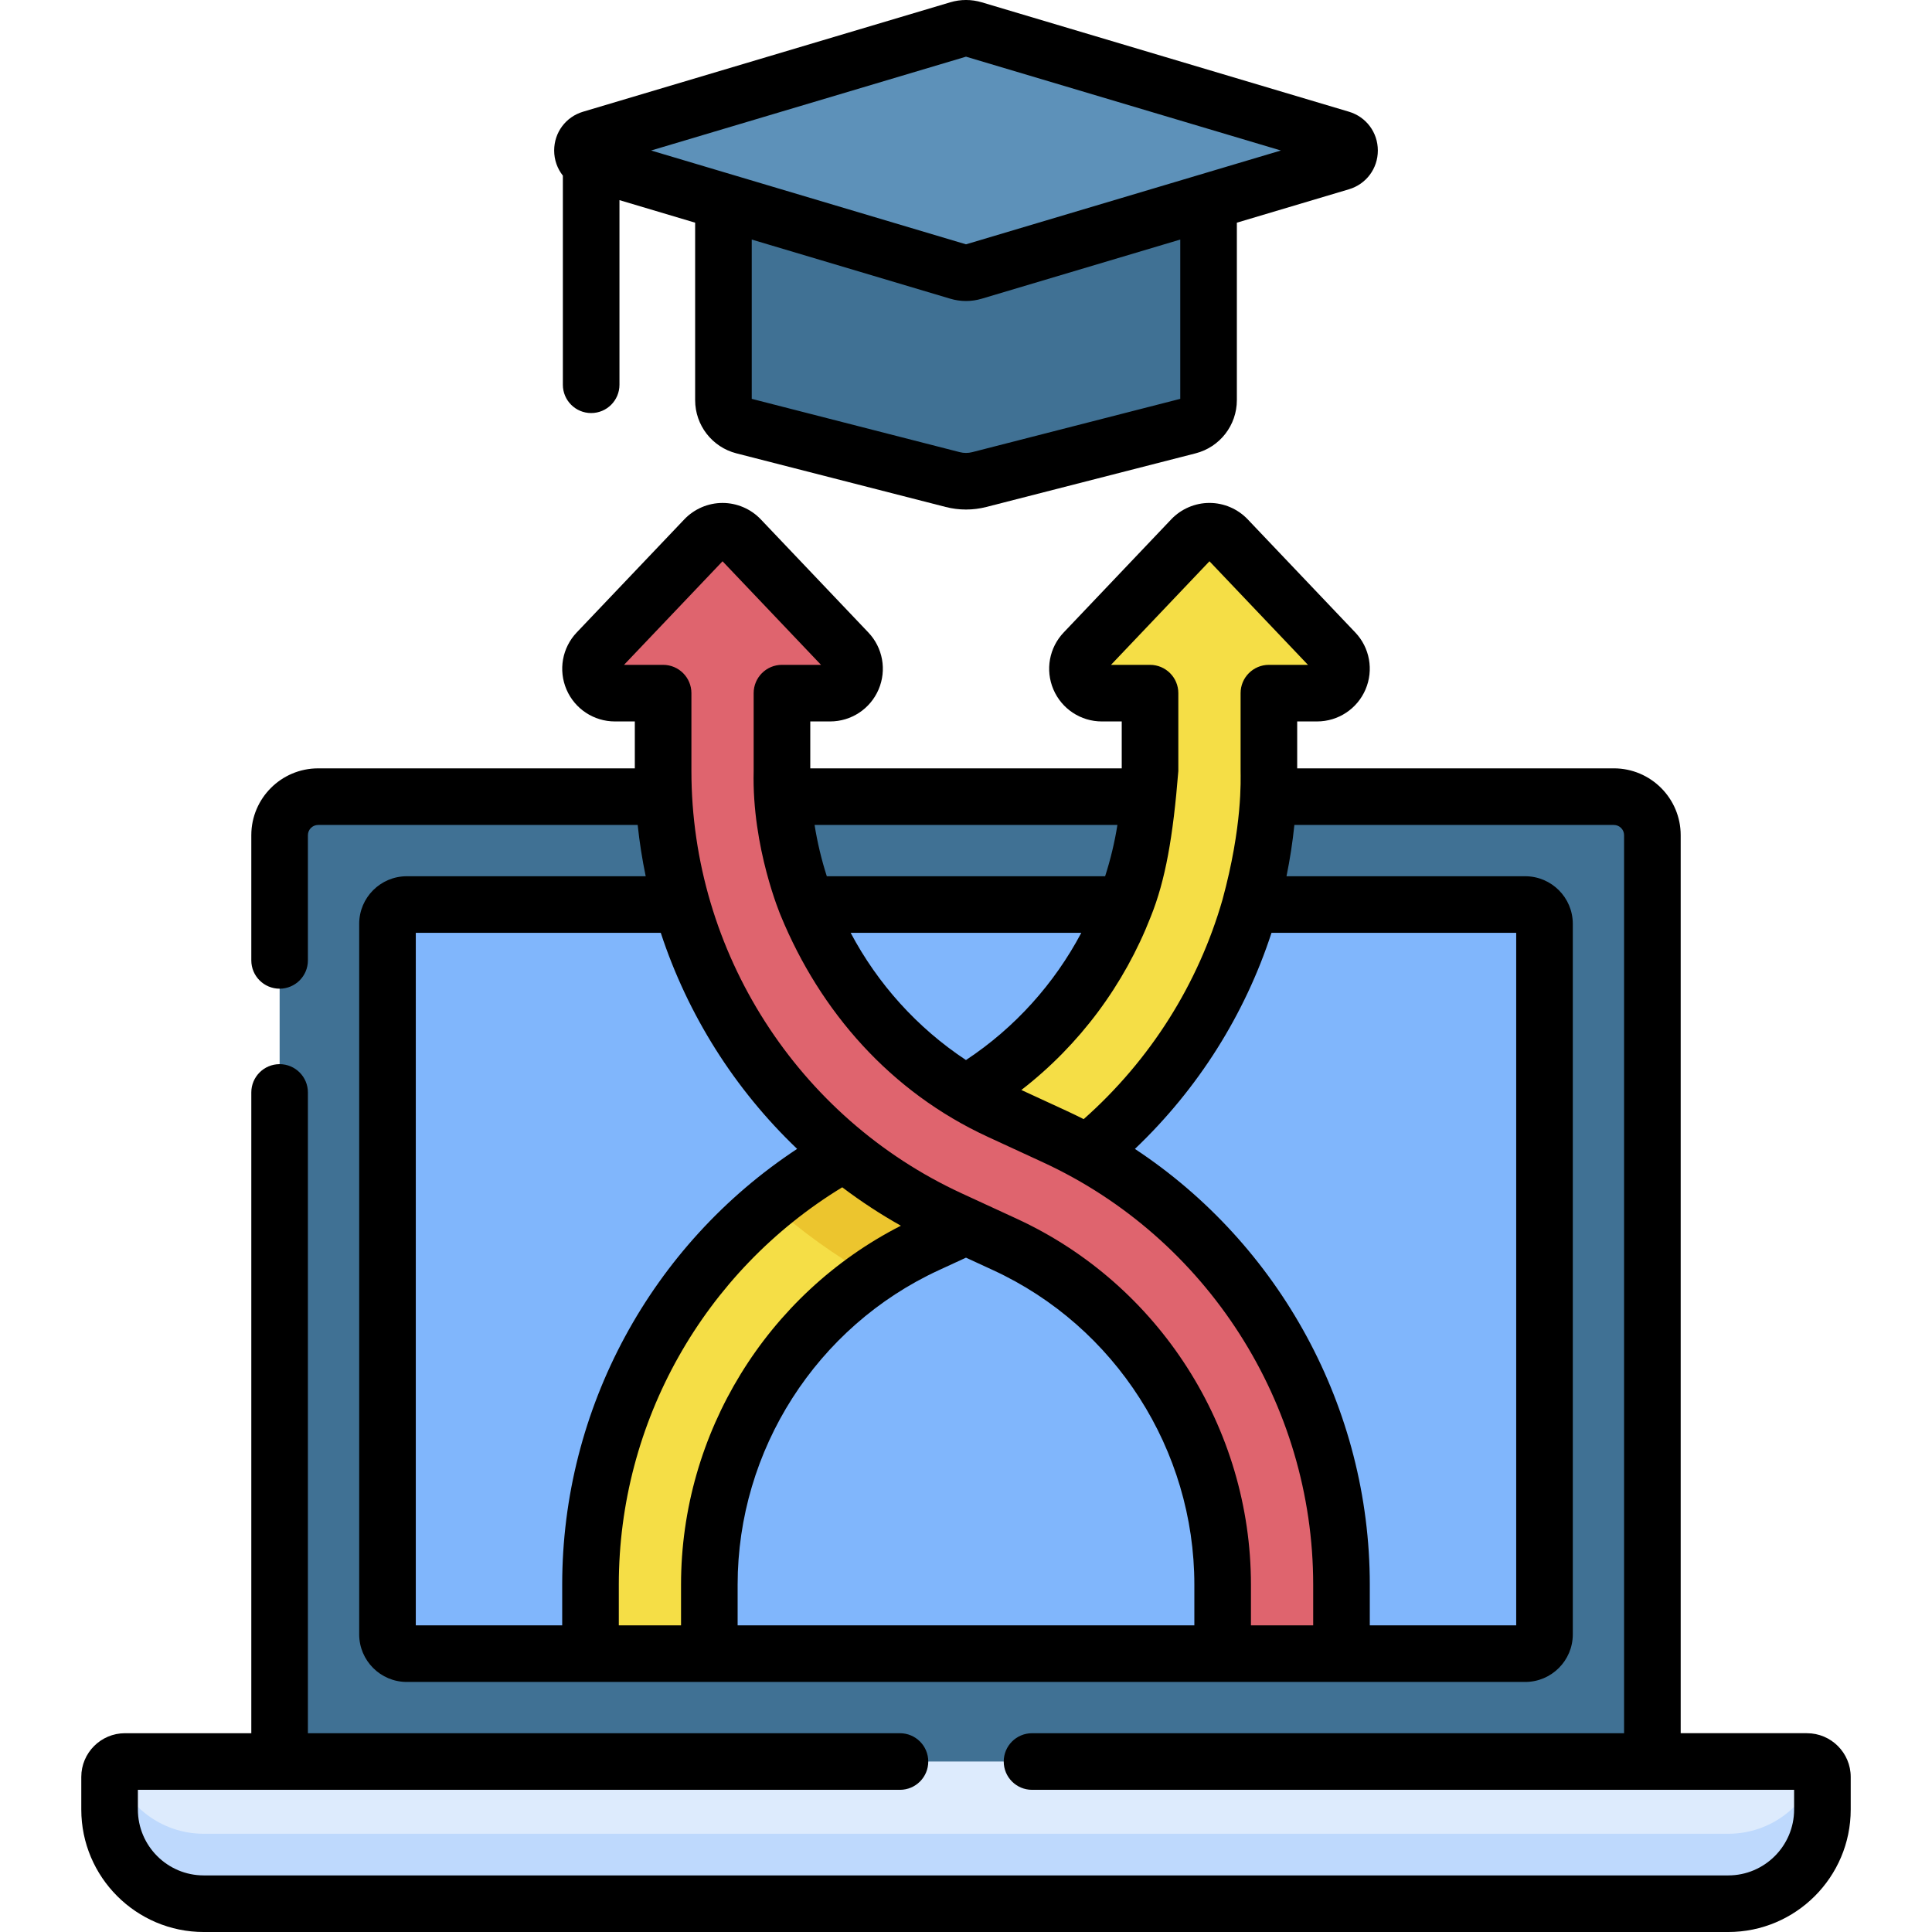 <svg xmlns="http://www.w3.org/2000/svg" id="Capa_1" height="512" viewBox="0 0 512 512" width="512"><g><g><path d="m74.105 487.966v-266.632c0-5.639 4.571-10.21 10.21-10.21h343.37c5.639 0 10.21 4.571 10.21 10.21v266.631z" fill="#407194"></path><path d="m102.693 244.817v188.308c0 2.819 2.286 5.105 5.105 5.105h296.404c2.819 0 5.105-2.286 5.105-5.105v-188.308c0-2.819-2.286-5.105-5.105-5.105h-296.404c-2.819 0-5.105 2.286-5.105 5.105z" fill="#80b6fc"></path></g><g><path d="m191.716 39.88v66.155c0 3.228 2.187 6.047 5.315 6.848l55.46 14.209c2.302.59 4.715.59 7.017 0l55.46-14.209c3.127-.801 5.315-3.619 5.315-6.848v-66.155z" fill="#407194"></path><path d="m253.981 7.794-97.318 28.996c-3.074.916-3.074 5.27 0 6.186l97.318 28.996c1.317.392 2.72.392 4.037 0l97.318-28.996c3.074-.916 3.074-5.27 0-6.186l-97.317-28.996c-1.318-.392-2.72-.392-4.038 0z" fill="#5d91b9"></path></g><path d="m29.042 470.902v8.639c0 13.784 11.174 24.959 24.959 24.959h403.999c13.784 0 24.959-11.174 24.959-24.959v-8.639c0-2.256-1.828-4.084-4.084-4.084h-445.749c-2.256 0-4.084 1.829-4.084 4.084z" fill="#ddebfd"></path><path d="m457.999 485.966h-403.998c-11.288 0-20.821-7.495-23.905-17.778-.648.723-1.053 1.668-1.053 2.715v8.639c0 13.784 11.174 24.959 24.959 24.959h403.999c13.784 0 24.959-11.174 24.959-24.959v-8.639c0-1.047-.406-1.992-1.053-2.715-3.087 10.283-12.62 17.778-23.908 17.778z" fill="#bed9fd"></path><path d="m349.032 183.689h-12.766v20.629c0 50.841-29.83 97.452-75.991 118.745l-14.611 6.738c-35.037 16.163-57.68 51.549-57.68 90.141v18.289h-31.494v-18.289c0-50.841 29.818-97.441 75.98-118.734l14.622-6.749c35.037-16.163 57.68-51.549 57.68-90.141v-20.629h-12.766c-5.68 0-8.605-6.805-4.679-10.922l28.502-29.976c2.553-2.677 6.828-2.677 9.381 0l28.514 29.976c3.913 4.116.999 10.922-4.692 10.922z" fill="#f5de46"></path><path d="m244.616 295.601-12.147 5.606c-10.298 4.75-19.776 10.767-28.297 17.802 8.135 7.281 17.091 13.737 26.766 19.204 4.616-3.189 9.531-6.017 14.725-8.414l14.611-6.738c4.789-2.209 9.395-4.7 13.817-7.432z" fill="#ecc52e"></path><path d="m355.511 419.941v18.289h-31.494v-18.289c0-38.592-22.642-73.978-57.68-90.141l-14.611-6.738c-46.162-21.292-75.991-67.904-75.991-118.745v-20.629h-12.766c-5.691 0-8.605-6.805-4.69-10.922l28.514-29.976c2.553-2.677 6.828-2.677 9.381 0l28.502 29.976c3.926 4.117 1.001 10.922-4.679 10.922h-12.766v20.629c0 38.592 22.642 73.978 57.68 90.141l14.622 6.749c46.159 21.293 75.978 67.893 75.978 118.734z" fill="#df646e"></path><g><path d="m149.164 101.965c0 4.143 3.358 7.5 7.5 7.5s7.5-3.357 7.5-7.5v-48.927l20.056 5.976v47.027c0 6.657 4.504 12.458 10.948 14.105l55.458 14.209c1.758.451 3.565.677 5.374.677 1.807 0 3.615-.226 5.371-.676l55.456-14.209c6.449-1.648 10.953-7.449 10.953-14.106v-47.028l29.698-8.849c4.584-1.365 7.664-5.497 7.664-10.28s-3.08-8.915-7.664-10.28l-97.322-28.998c-2.719-.809-5.596-.808-8.314 0l-97.319 28.998c-4.584 1.365-7.664 5.497-7.664 10.28 0 2.5.848 4.818 2.306 6.66v55.421zm163.616 3.735-55.133 14.126c-1.077.275-2.215.276-3.295-.001l-55.132-14.125v-42.217l52.619 15.678c1.361.405 2.761.608 4.162.608 1.399 0 2.799-.202 4.16-.608l52.62-15.678v42.217zm-56.78-90.681 83.451 24.865-83.451 24.865-83.451-24.864z"></path><path d="m478.874 459.318h-33.474v-237.988c0-9.766-7.945-17.71-17.71-17.71h-83.92v-12.43h5.26c5.6 0 10.642-3.325 12.846-8.473 2.201-5.142 1.13-11.078-2.721-15.116l-28.511-29.981c-2.625-2.758-6.314-4.34-10.124-4.34s-7.499 1.582-10.125 4.342l-28.485 29.964c-3.867 4.045-4.945 9.983-2.746 15.13 2.201 5.148 7.239 8.475 12.837 8.475h5.27v12.43h-82.541v-12.432h5.266c5.596 0 10.635-3.324 12.838-8.469 2.202-5.142 1.13-11.08-2.724-15.121l-28.51-29.984c-2.625-2.752-6.313-4.331-10.117-4.331s-7.492 1.579-10.125 4.339l-28.515 29.977c-3.854 4.053-4.918 9.992-2.714 15.131 2.205 5.139 7.245 8.459 12.84 8.459h5.266v12.432h-83.925c-9.765 0-17.71 7.944-17.71 17.71v33.18c0 4.143 3.358 7.5 7.5 7.5s7.5-3.357 7.5-7.5v-33.18c0-1.494 1.216-2.71 2.71-2.71h84.682c.48 4.585 1.198 9.117 2.126 13.59h-63.318c-6.953 0-12.61 5.657-12.61 12.61v188.3c0 6.953 5.657 12.61 12.61 12.61h296.4c6.953 0 12.61-5.657 12.61-12.61v-188.3c0-6.953-5.657-12.61-12.61-12.61h-63.266c.918-4.474 1.616-9.008 2.089-13.59h84.666c1.494 0 2.71 1.216 2.71 2.71v237.988h-156.899c-4.142 0-7.5 3.357-7.5 7.5s3.358 7.5 7.5 7.5h201.958v5.223c0 9.627-7.832 17.459-17.459 17.459h-403.998c-9.627 0-17.459-7.832-17.459-17.459v-5.223h201.958c4.142 0 7.5-3.357 7.5-7.5s-3.358-7.5-7.5-7.5h-156.9v-169.81c0-4.143-3.358-7.5-7.5-7.5s-7.5 3.357-7.5 7.5v169.808h-33.474c-6.388 0-11.584 5.196-11.584 11.584v8.639c0 17.897 14.561 32.459 32.459 32.459h403.998c17.898 0 32.459-14.561 32.459-32.459v-8.639c0-6.387-5.197-11.584-11.584-11.584zm-184.448-283.127 26.094-27.448 26.103 27.448h-10.353c-4.142 0-7.5 3.357-7.5 7.5v20.63c0 2.179.554 14.481-4.808 34.14-6.405 22.243-19.038 42.392-36.776 58.12-1.487-.753-2.991-1.481-4.512-2.182l-12.004-5.541c15.466-11.963 27.275-27.935 34.29-45.915 3.892-9.652 5.919-21.223 7.31-38.621v-20.63c0-4.143-3.358-7.5-7.5-7.5zm-68.99 71.019h61.12c-7.131 13.458-17.578 25.137-30.562 33.715-12.954-8.559-23.41-20.226-30.558-33.715zm67.436-15h-73.759c-1.417-4.418-2.505-8.958-3.241-13.59h80.255c-.739 4.626-1.833 9.167-3.255 13.59zm-127.498-56.021 26.107-27.446 26.097 27.446h-10.35c-4.142 0-7.5 3.357-7.5 7.5v20.629c-.508 20.319 7.156 38.288 7.201 38.397 10.463 25.396 29.079 46.671 54.835 58.554l14.624 6.75c43.508 20.069 71.621 64.001 71.621 111.923v10.79h-16.494v-10.79c0-41.511-24.352-79.565-62.038-96.951l-14.611-6.738c-43.515-20.071-71.632-64.008-71.632-111.933v-20.629c0-4.143-3.358-7.5-7.5-7.5h-10.36zm73.372 148.638c-35.53 18.129-58.265 55.007-58.265 95.113v10.79h-16.49v-10.79c0-43.093 22.568-82.985 59.211-105.294 4.912 3.721 10.105 7.12 15.544 10.181zm-43.266 95.114c0-35.679 20.93-68.388 53.322-83.33l7.196-3.319 7.197 3.319c32.392 14.942 53.321 47.651 53.321 83.33v10.79h-121.036zm-85.29-172.731h64.924c7.138 21.754 19.582 41.464 36.136 57.257-38.644 25.45-62.261 68.786-62.261 115.473v10.79h-38.8zm291.62 0v183.52h-38.799v-10.79c0-46.777-23.888-90.157-62.248-115.466 16.808-15.986 29.152-35.66 36.199-57.264z"></path></g></g></svg>